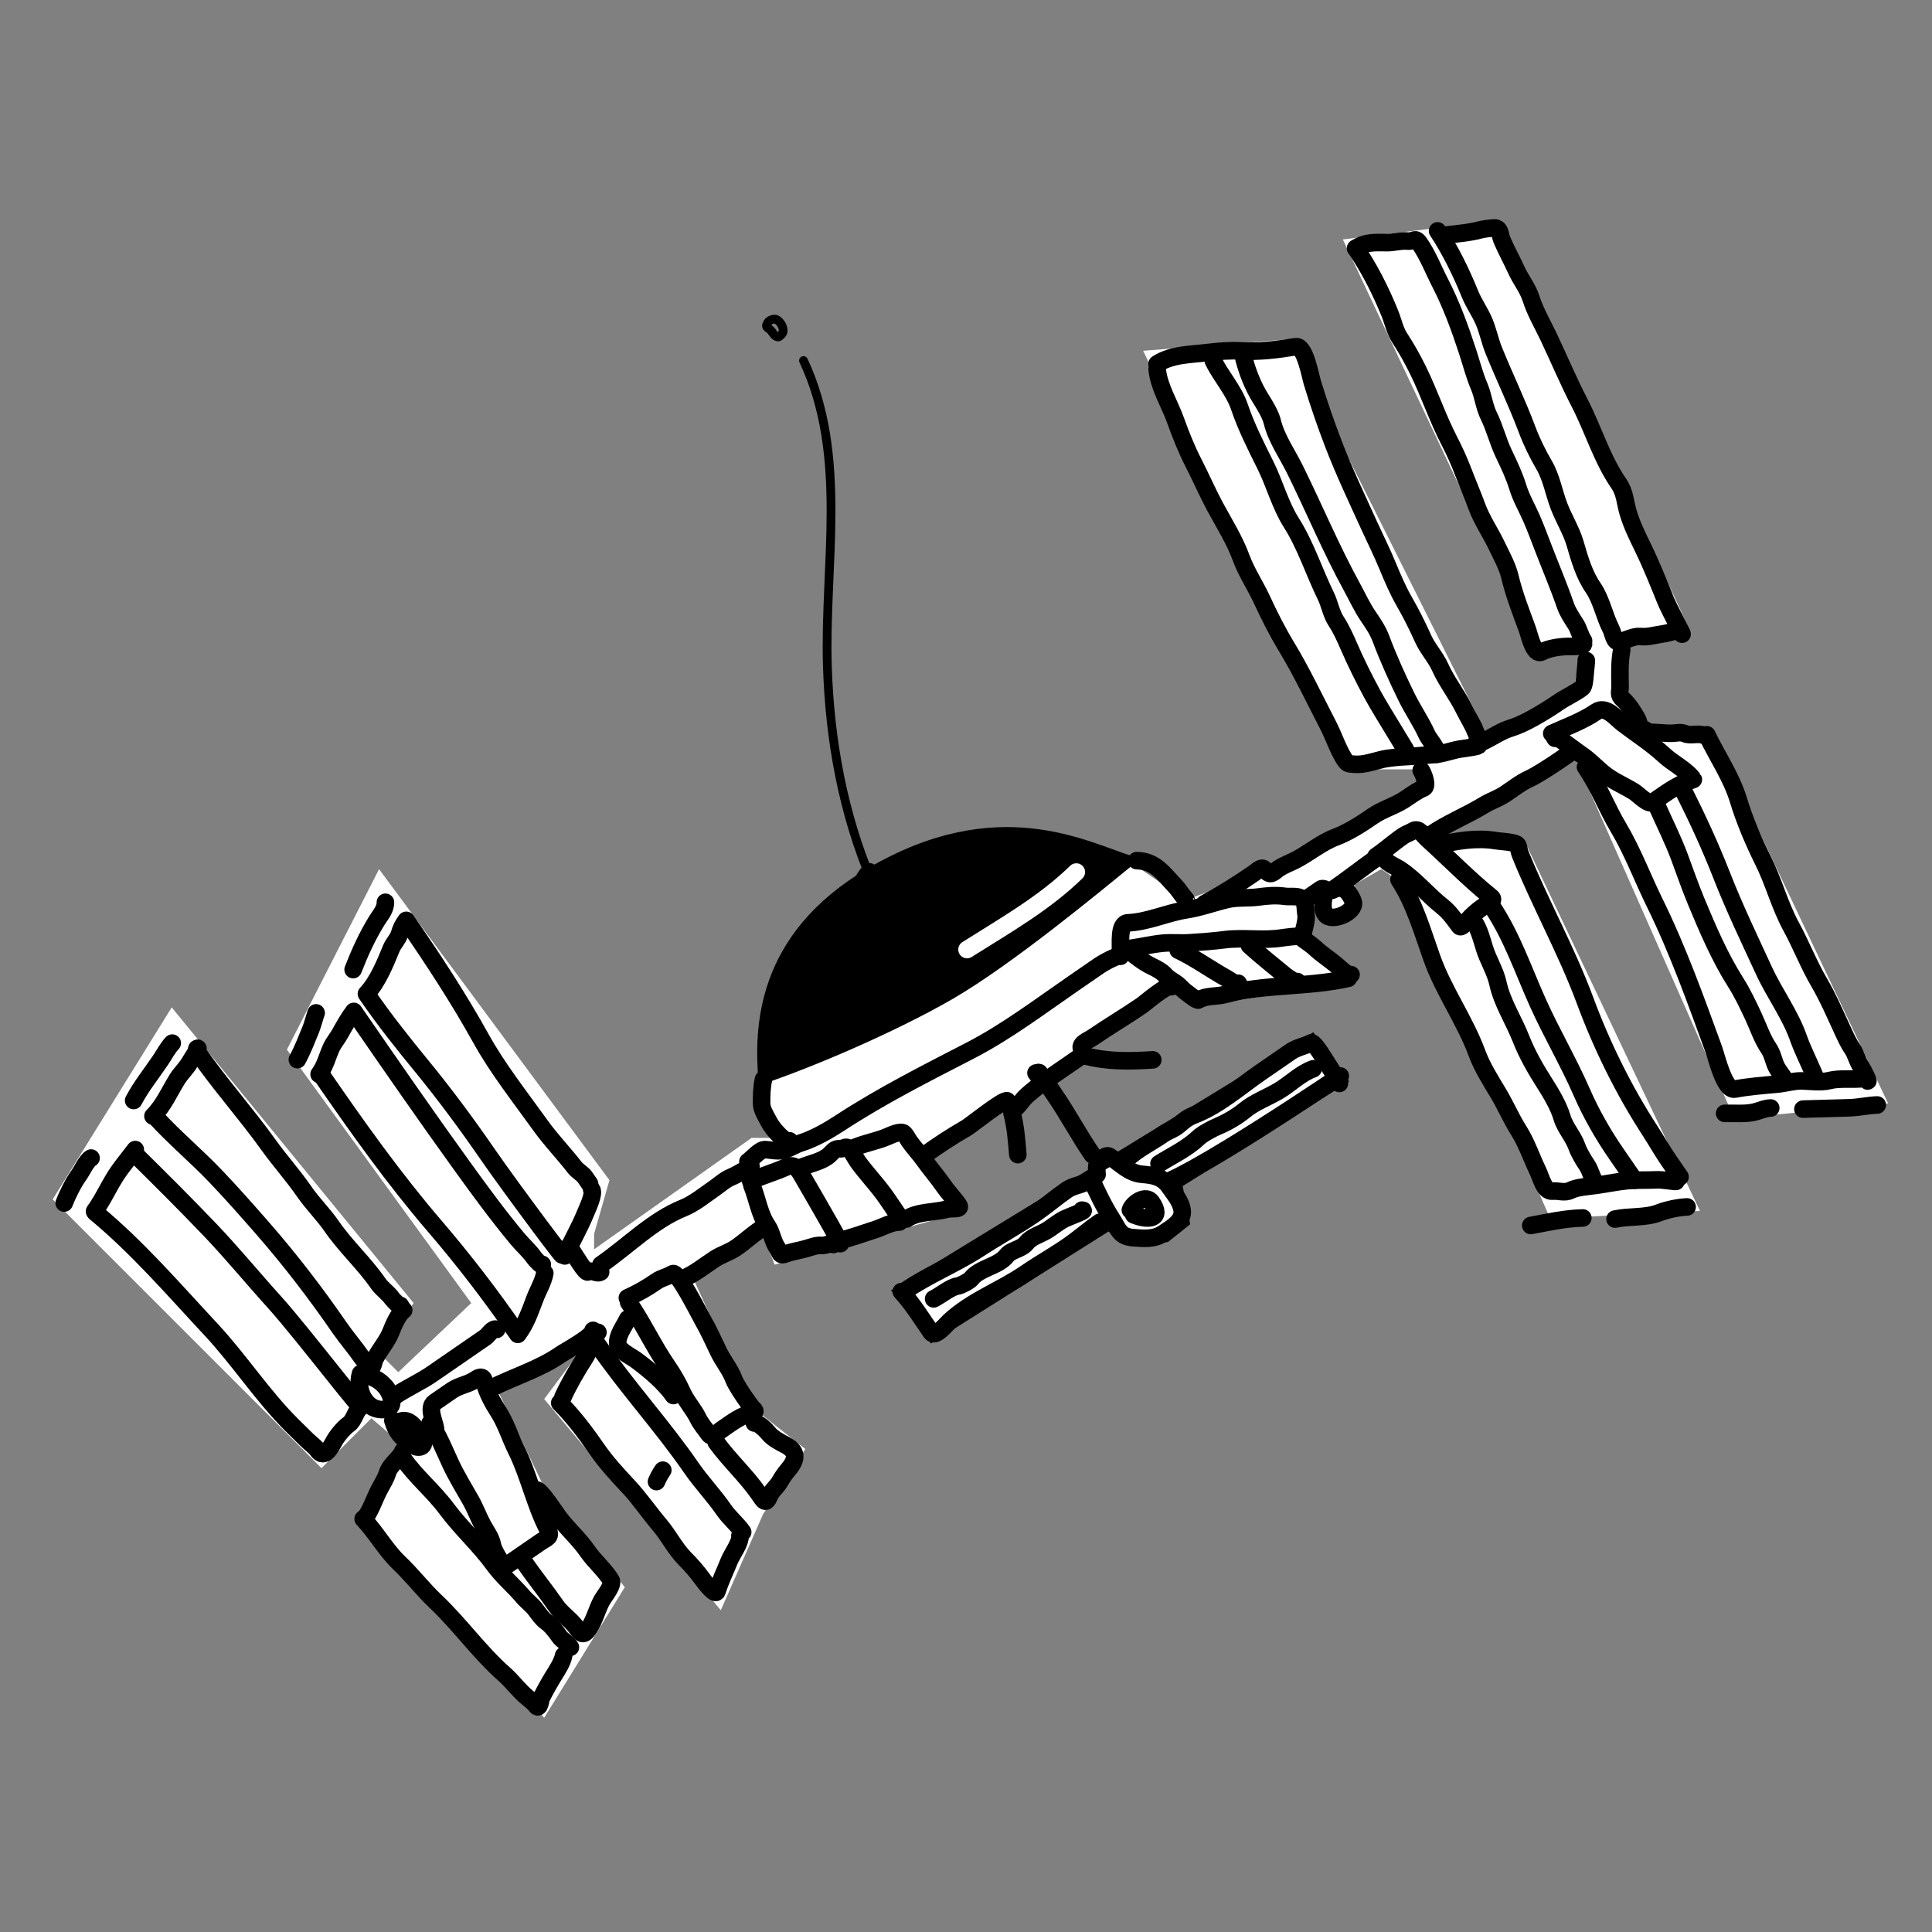 <?xml version="1.0" encoding="UTF-8"?> <svg xmlns="http://www.w3.org/2000/svg" width="220" height="220" viewBox="0 0 220 220" fill="none"><rect x="0" y="0" width="220" height="220" fill="#808080" stroke="none"/><path d="M67.651 142.259L85.577 129.579H88.201L86.889 123.021L93.448 119.523L114.435 108.592L127.99 97.661L134.985 102.471L145.042 98.973L161.657 89.353V87.605H152.912L130.176 39.946L146.791 38.634L169.09 83.232L179.146 78.86L180.021 74.05L175.211 74.487L152.912 27.266L170.839 25.079L192.264 71.427L184.831 73.176V78.86L187.454 83.232H194.887L215 125.644L197.51 127.393L179.146 85.856L163.843 95.475H173.462L193.575 137.887L176.523 138.761L159.908 100.722L157.285 98.973L154.224 100.722V103.782L151.6 105.094L148.977 102.471V107.28L154.224 111.653L136.297 114.713L133.674 112.527L105.69 131.766L110.063 137.887L88.201 144.008L86.889 140.51L79.019 145.757L85.577 160.186L91.699 164.996L86.889 172.429L82.079 183.36L61.967 159.312L65.902 154.065L56.72 158.437L61.967 169.368L71.148 180.736L61.967 195.602L40.979 172.429L45.352 164.121L42.291 161.498L36.607 167.182L6 136.575L19.554 114.713L47.1 148.381L43.165 154.065L45.352 156.251L53.659 148.381L32.672 119.523L43.165 98.973L69.4 134.389L67.651 140.51V142.259Z" fill="white"></path><path d="M102.192 147.069L149.414 118.211L152.912 123.021L134.111 134.826L134.985 139.199L132.799 140.948L128.864 141.385L126.24 139.636L106.128 152.316L102.192 147.069Z" fill="white" stroke="black"></path><path d="M36.569 122.373C40.655 128.303 44.85 134.207 49.542 139.67C52.795 143.458 55.957 147.581 58.776 151.672" stroke="black" stroke-width="2" stroke-linecap="round" stroke-linejoin="round"></path><path d="M58.964 151.945C59.908 150.676 60.355 149.338 60.907 147.882C61.265 146.934 61.855 145.978 62.037 144.984" stroke="black" stroke-width="2" stroke-linecap="round" stroke-linejoin="round"></path><path d="M36.337 122.33C37.025 121.385 37.236 120.421 37.691 119.38C37.965 118.754 38.425 118.235 38.754 117.638C39.216 116.801 39.714 115.927 40.284 115.171" stroke="black" stroke-width="2" stroke-linecap="round" stroke-linejoin="round"></path><path d="M40.473 115.445C44.459 121.229 48.466 127.014 52.565 132.699C54.621 135.552 56.684 138.374 58.929 141.072C59.531 141.795 60.286 142.441 60.813 143.205C60.975 143.439 61.796 144.323 61.747 143.974" stroke="black" stroke-width="2" stroke-linecap="round" stroke-linejoin="round"></path><path d="M41.916 113.44C43.808 116.185 45.891 118.8 47.998 121.371C50.651 124.608 53.185 128.035 55.562 131.485C58.078 135.137 66.032 145.801 63.516 142.15" stroke="black" stroke-width="2" stroke-linecap="round" stroke-linejoin="round"></path><path d="M64.313 143.013C65.082 141.389 65.989 139.817 66.666 138.163C66.892 137.611 67.706 135.929 67.377 135.452" stroke="black" stroke-width="2" stroke-linecap="round" stroke-linejoin="round"></path><path d="M41.727 113.167C43.01 111.815 43.86 109.709 44.567 107.981C44.797 107.419 45.346 106.884 45.495 106.333C45.646 105.77 45.909 105.259 46.255 104.8" stroke="black" stroke-width="2" stroke-linecap="round" stroke-linejoin="round"></path><path d="M46.445 105.073C49.367 109.315 52.27 113.753 54.77 118.262C56.689 121.724 59.257 124.964 61.55 128.167C62.761 129.856 64.199 131.322 65.45 132.946C65.743 133.327 66.278 133.609 66.572 133.989C66.694 134.147 67.4 135.19 67.043 134.674" stroke="black" stroke-width="2" stroke-linecap="round" stroke-linejoin="round"></path><path d="M17.65 127.135C19.838 129.54 22.331 131.611 24.572 133.959C26.388 135.861 28.144 137.852 29.876 139.834C33.033 143.446 35.946 147.243 38.671 151.198C39.47 152.357 40.408 153.426 41.186 154.555C41.486 154.988 41.823 155.288 42.15 155.661C42.439 155.99 42.574 154.988 42.667 154.8C43.214 153.699 44.11 152.741 44.546 151.588C44.798 150.923 45.372 149.607 45.969 149.195" stroke="black" stroke-width="2" stroke-linecap="round" stroke-linejoin="round"></path><path d="M17.418 127.093C18.617 125.903 19.298 124.301 20.178 122.881C20.602 122.198 21.24 121.632 21.636 120.913C21.909 120.419 22.882 119.089 22.417 119.41" stroke="black" stroke-width="2" stroke-linecap="round" stroke-linejoin="round"></path><path d="M22.374 119.641C24.951 123.38 27.961 126.725 30.602 130.409C31.898 132.218 33.389 133.867 34.658 135.709C35.608 137.088 36.822 138.264 37.766 139.634C39.361 141.95 41.49 143.867 43.059 146.144C43.512 146.802 44.204 147.22 44.657 147.878C44.808 148.096 46.035 149.291 45.591 148.648" stroke="black" stroke-width="2" stroke-linecap="round" stroke-linejoin="round"></path><path d="M10.763 137.935C11.85 136.44 12.528 134.741 13.596 133.259C14.188 132.437 14.798 131.706 15.403 130.904" stroke="black" stroke-width="2" stroke-linecap="round" stroke-linejoin="round"></path><path d="M15.318 131.366C18.226 134.238 21.122 137.117 23.939 140.069C26.47 142.721 28.802 145.569 31.256 148.279C34.385 151.734 42.865 162.848 40.22 159.01" stroke="black" stroke-width="2" stroke-linecap="round" stroke-linejoin="round"></path><path d="M10.858 138.073C15.684 142.066 19.77 146.827 24.031 151.396C27.255 154.855 29.87 158.923 33.221 162.262C33.792 162.83 34.37 163.383 34.935 163.952C35.304 164.321 35.876 164.713 36.165 165.133C36.918 166.226 37.664 164.81 38.064 164.083C38.38 163.51 39.162 162.564 39.693 162.198C40.362 161.737 40.454 160.664 41.068 160.241" stroke="black" stroke-width="2" stroke-linecap="round" stroke-linejoin="round"></path><path d="M41.056 156.416C40.496 158.199 41.608 160.708 43.77 160.499C45.092 160.372 44.584 158.9 44.09 158.182C43.45 157.254 42.203 156.479 41.013 156.646" stroke="black" stroke-width="2" stroke-linecap="round" stroke-linejoin="round"></path><path d="M44.734 161.752C45.148 163.124 45.684 163.669 46.809 164.47C47.815 165.187 48.728 164.62 47.941 163.478C47.248 162.472 46.455 161.172 45.154 162.068" stroke="black" stroke-width="2" stroke-linecap="round" stroke-linejoin="round"></path><path d="M41.63 172.771C42.343 171.708 42.648 170.628 43.234 169.534C43.55 168.946 43.914 168.377 44.116 167.739C44.444 166.7 45.51 166.151 45.892 165.192" stroke="black" stroke-width="2" stroke-linecap="round" stroke-linejoin="round"></path><path d="M41.356 172.96C42.841 174.525 43.924 176.52 45.474 177.993C46.924 179.371 48.138 180.974 49.608 182.365C52.364 184.972 54.595 188.157 57.429 190.655C58.367 191.481 59.092 192.527 60.071 193.319C60.447 193.621 60.795 193.898 61.09 194.276C61.431 194.713 61.589 193.452 61.649 193.33C62.059 192.504 62.527 191.669 63 190.897C63.42 190.211 64.039 189.293 64.182 188.513" stroke="black" stroke-width="2" stroke-linecap="round" stroke-linejoin="round"></path><path d="M45.859 166.022C47.335 168.164 49.326 169.746 50.86 171.815C52.509 174.041 54.634 175.939 56.258 178.186C57.207 179.497 58.512 180.584 59.559 181.82C59.995 182.334 60.589 182.754 60.987 183.291C61.282 183.689 61.764 184.38 62.171 184.651C62.732 185.023 63.298 185.767 63.688 186.33C63.992 186.772 64.597 187.064 64.951 187.578" stroke="black" stroke-width="2" stroke-linecap="round" stroke-linejoin="round"></path><path d="M48.978 162.056C49.961 163.482 50.591 165.133 51.323 166.696C51.992 168.121 52.792 169.427 53.571 170.788C54.102 171.715 54.469 172.73 54.973 173.667C55.361 174.39 55.924 175.106 56.075 175.935C56.173 176.47 56.682 177.283 56.964 177.744C57.477 178.586 57.658 178.275 58.415 177.753C59.447 177.042 60.478 176.332 61.51 175.621C62.251 175.11 62.839 175.041 62.397 174.191C60.888 171.285 60.23 168.012 58.787 165.097C58.046 163.6 57.602 162.041 56.675 160.632C56.17 159.864 55.369 158.389 55.205 157.474C55.063 156.679 54.683 156.712 54.134 157.091C53.315 157.656 52.294 157.754 51.456 158.331C50.795 158.786 50.133 159.242 49.472 159.698C48.662 160.256 49.489 161.952 49.587 162.646" stroke="black" stroke-width="2" stroke-linecap="round" stroke-linejoin="round"></path><path d="M59.685 177.887C60.849 179.575 62.138 181.152 63.291 182.825C63.904 183.714 64.868 184.339 65.514 185.172C66.079 185.901 66.338 186.46 67.004 185.513C67.703 184.519 67.96 183.281 68.537 182.237C68.804 181.752 69.897 180.462 69.582 179.947C68.851 178.748 67.71 177.817 66.909 176.654C65.946 175.255 64.63 174.112 63.617 172.755C63.274 172.295 61.533 169.596 61.08 169.66" stroke="black" stroke-width="2" stroke-linecap="round" stroke-linejoin="round"></path><path d="M44.877 159.03C46.261 158.076 47.816 157.409 49.201 156.454C50.468 155.581 51.735 154.708 53.001 153.835C53.767 153.308 54.532 152.78 55.298 152.253C55.614 152.035 56.116 151.139 56.559 151.383" stroke="black" stroke-width="2" stroke-linecap="round" stroke-linejoin="round"></path><path d="M55.924 158.077C58.549 156.756 61.4 155.917 63.824 154.248C64.404 153.847 67.619 152.12 67.531 151.491" stroke="black" stroke-width="2" stroke-linecap="round" stroke-linejoin="round"></path><path d="M64.098 159.104C64.822 157.527 65.698 156.036 66.63 154.578C67.188 153.706 67.469 152.533 68.087 151.714" stroke="black" stroke-width="2" stroke-linecap="round" stroke-linejoin="round"></path><path d="M63.739 159.754C65.297 161.307 66.774 163.281 68.021 165.09C69.036 166.563 70.323 167.949 71.547 169.263C72.841 170.652 73.916 172.237 75.141 173.682C76.153 174.876 76.889 176.385 77.991 177.492C78.724 178.228 79.334 178.926 79.955 179.772C80.168 180.062 81.456 181.818 81.649 181.206C82.039 179.973 82.56 178.934 83.038 177.738C83.347 176.963 84.362 175.646 84.254 174.882" stroke="black" stroke-width="2" stroke-linecap="round" stroke-linejoin="round"></path><path d="M68.063 153.142C71.397 157.98 75.414 162.345 78.743 167.176C79.88 168.826 81.299 170.3 82.433 171.945C83.068 172.867 83.939 173.544 84.571 174.462" stroke="black" stroke-width="2" stroke-linecap="round" stroke-linejoin="round"></path><path d="M71.584 148.294C73.206 150.648 74.392 153.247 76.004 155.587C76.645 156.517 77.236 157.539 77.699 158.567C78.167 159.606 78.994 160.481 79.494 161.512C79.799 162.144 80.313 162.718 80.712 163.297C81.098 163.858 81.667 163.143 82.11 162.837C83.22 162.073 84.555 161.029 85.883 160.843" stroke="black" stroke-width="2" stroke-linecap="round" stroke-linejoin="round"></path><path d="M71.439 147.789C72.653 147.24 73.646 146.672 74.744 145.915C75.335 145.508 75.995 145.406 76.605 145.036C77.173 144.692 79.684 149.724 80.002 150.275C80.681 151.452 81.247 152.721 81.835 153.944C82.334 154.98 83.149 155.95 83.548 157.015C84.032 158.309 86.615 161.613 85.831 160.475" stroke="black" stroke-width="2" stroke-linecap="round" stroke-linejoin="round"></path><path d="M71.476 150.186C71.05 151.116 70.244 152.036 70.346 153.084C70.411 153.764 71.876 154.472 72.368 154.83C73.826 155.895 75.658 157.427 76.681 158.911" stroke="black" stroke-width="2" stroke-linecap="round" stroke-linejoin="round"></path><path d="M81.555 164.229C83.048 166.289 85 168.057 86.439 170.146C86.96 170.901 87.185 171.394 87.626 170.338C87.881 169.728 88.461 169.313 88.789 168.74C89.031 168.317 89.335 167.854 89.651 167.485C90.625 166.35 90.996 165.36 89.442 164.546C88.774 164.195 87.982 163.793 87.506 163.2C87.218 162.841 86.354 161.978 85.9 162.041" stroke="black" stroke-width="2" stroke-linecap="round" stroke-linejoin="round"></path><path d="M74.756 168.712C74.963 168.218 75.186 167.842 75.473 167.411" stroke="black" stroke-width="2" stroke-linecap="round" stroke-linejoin="round"></path><path d="M65.228 142.585C65.448 142.903 66.673 145.004 66.938 144.838C67.426 144.531 67.951 145.148 68.397 144.84" stroke="black" stroke-width="2" stroke-linecap="round" stroke-linejoin="round"></path><path d="M68.43 144.01C71.527 141.876 74.315 138.972 77.809 137.558C79.071 137.047 80.217 136.089 81.357 135.304C81.952 134.894 82.575 134.314 83.248 134.046C84.003 133.746 86.076 132.456 85.408 132.917" stroke="black" stroke-width="2" stroke-linecap="round" stroke-linejoin="round"></path><path d="M77.951 145.522C79.192 144.97 80.231 144.117 81.36 143.376C82.148 142.858 83.055 142.61 83.844 142.067C84.774 141.427 85.563 140.681 86.487 140.045" stroke="black" stroke-width="2" stroke-linecap="round" stroke-linejoin="round"></path><path d="M85.623 134.987C86.226 136.447 86.482 138.285 87.379 139.585C87.899 140.34 87.967 141.318 88.519 142.119C88.903 142.677 88.746 143.051 89.471 142.785C90.265 142.494 91.025 142.403 91.828 142.17C92.315 142.03 93.048 141.746 93.564 141.826C93.882 141.875 95.072 141.4 94.899 141.713" stroke="black" stroke-width="2" stroke-linecap="round" stroke-linejoin="round"></path><path d="M85.478 134.483C86.81 133.868 88.199 133.493 89.52 132.897C90.531 132.441 90.928 133.179 91.462 134.104C92.811 136.44 96.884 143.42 95.354 141.199" stroke="black" stroke-width="2" stroke-linecap="round" stroke-linejoin="round"></path><path d="M91.261 132.918C92.238 132.509 93.625 132.26 94.43 131.531C94.905 131.1 95.049 130.731 95.711 130.817C96.008 130.856 96.264 130.46 96.618 130.752C97.056 131.112 97.356 131.828 97.684 132.283C98.583 133.524 99.684 134.695 100.598 135.925C101.07 136.559 101.497 137.23 101.945 137.879C102.025 137.996 102.79 139.105 102.411 138.555" stroke="black" stroke-width="2" stroke-linecap="round" stroke-linejoin="round"></path><path d="M95.45 141.336C96.921 140.929 98.326 140.463 99.761 139.979C100.642 139.682 101.482 139.168 102.423 139.154" stroke="black" stroke-width="2" stroke-linecap="round" stroke-linejoin="round"></path><path d="M96.901 130.849C98.262 130.194 99.727 130.001 101.11 129.407C101.422 129.273 102.542 128.738 102.91 129.041C103.16 129.247 103.352 129.667 103.53 129.926C104.051 130.682 104.686 131.329 105.212 132.074C105.94 133.104 106.763 134.033 107.476 135.066C107.998 135.824 108.647 136.472 109.168 137.23C109.558 137.795 108.335 137.558 107.829 137.693C106.332 138.092 104.481 137.937 103.201 138.819" stroke="black" stroke-width="2" stroke-linecap="round" stroke-linejoin="round"></path><path d="M128.543 108.238C129.355 108.898 130.196 109.58 131.146 110.032C131.637 110.264 132.322 110.624 132.68 111.037C133.065 111.481 133.579 111.711 134.051 112.067C134.407 112.335 134.646 112.683 135.018 112.948C135.218 113.091 136.289 113.985 136.466 113.878C137.352 113.341 138.504 113.509 139.504 113.243C144.066 112.027 148.921 112.448 153.529 111.404" stroke="black" stroke-width="2" stroke-linecap="round" stroke-linejoin="round"></path><path d="M128.585 108.006C129.86 107.837 131.133 107.525 132.408 107.402C133.418 107.304 134.436 107.425 135.449 107.357C136.754 107.272 138.109 107.178 139.402 107.01C141.604 106.724 143.838 107.147 146.014 106.793C146.221 106.76 147.894 106.537 148.014 106.637C148.543 107.073 149.207 107.46 149.743 107.957C150.516 108.676 151.394 109.234 152.193 109.902C152.575 110.221 153.346 111.053 153.846 110.983" stroke="black" stroke-width="2" stroke-linecap="round" stroke-linejoin="round"></path><path d="M134.167 108.197C136.112 109.114 137.848 110.396 139.725 111.431C139.945 111.552 141.455 112.622 141.001 111.964" stroke="black" stroke-width="2" stroke-linecap="round" stroke-linejoin="round"></path><path d="M142.272 107.658C143.565 108.848 144.996 109.953 146.348 111.084C146.605 111.299 148.075 112.272 147.728 111.769" stroke="black" stroke-width="2" stroke-linecap="round" stroke-linejoin="round"></path><path d="M124.24 134.209C124.966 135.856 125.724 137.416 126.69 138.935C127.341 139.96 127.51 140.809 128.985 140.931C130.172 141.028 131.433 141.161 132.473 140.444C133.363 139.83 134.818 139.071 134.606 137.764C134.44 136.746 133.703 135.933 133.13 135.102C132.352 133.973 131.265 133.819 130.047 133.719C128.525 133.593 127.559 132.431 126.333 131.68C125.996 131.475 125.686 131.802 125.42 131.984C124.73 132.46 124.876 132.957 124.925 133.738" stroke="black" stroke-width="2" stroke-linecap="round" stroke-linejoin="round"></path><path d="M128.219 132.074C129.501 130.849 131.02 130.144 132.461 129.15C133.015 128.769 133.681 128.591 134.192 128.148C134.802 127.62 135.234 127.252 135.997 126.961C138.732 125.916 141.181 123.747 143.584 122.091C144.715 121.312 145.844 120.533 146.975 119.754C147.692 119.26 148.603 119.118 149.31 118.75C149.648 118.575 151.048 120.98 151.218 121.226C151.666 121.876 152.87 123.917 152.422 123.266" stroke="black" stroke-width="2" stroke-linecap="round" stroke-linejoin="round"></path><path d="M133.416 134.346C139.814 131.395 157.256 119.33 151.454 123.328" stroke="black" stroke-width="2" stroke-linecap="round" stroke-linejoin="round"></path><path d="M102.635 147.081C103.927 148.489 104.942 150.135 106.024 151.707C106.484 152.374 107.692 150.86 108.095 150.481C110.648 148.086 113.982 146.93 116.807 144.983C118.592 143.753 120.532 142.717 122.292 141.405C123.247 140.693 124.218 139.877 125.238 139.174" stroke="black" stroke-width="2" stroke-linecap="round" stroke-linejoin="round"></path><path d="M103.004 147.028C105.708 145.165 108.782 143.953 111.518 142.169C113.603 140.811 115.816 139.612 117.865 138.2C119.126 137.33 120.237 136.364 121.495 135.496C122.267 134.965 123.107 134.991 123.83 134.492" stroke="black" stroke-width="2" stroke-linecap="round" stroke-linejoin="round"></path><path d="M85.168 132.275C85.681 131.922 86.531 130.863 87.152 130.907C87.754 130.95 88.433 131.114 89.039 131.009C89.785 130.88 90.452 130.38 91.174 130.154C92.709 129.673 94.335 128.736 95.686 127.852C100.428 124.748 105.484 122.209 110.505 119.613C114.639 117.477 118.409 114.616 122.24 111.976C123.221 111.3 124.201 110.625 125.182 109.949C125.566 109.684 127.253 108.714 127.586 108.897" stroke="black" stroke-width="2" stroke-linecap="round" stroke-linejoin="round"></path><path d="M127.577 108.298C127.647 107.556 127.324 105.13 128.434 105.084C130.698 104.99 132.883 103.942 135.113 103.599C136.711 103.352 138.208 102.785 139.77 102.418C140.909 102.151 142.152 102.304 143.313 102.141C144.265 102.007 145.336 101.917 146.288 102.064C146.984 102.172 147.984 101.891 148.415 102.516C148.685 102.908 148.627 103.648 148.716 104.125C148.836 104.761 148.46 105.84 148.338 106.504" stroke="black" stroke-width="2" stroke-linecap="round" stroke-linejoin="round"></path><path d="M137.175 102.896C139.069 101.879 141.036 100.639 142.807 99.418C143.017 99.274 143.554 98.736 143.859 98.895C144.143 99.044 144.243 99.404 144.615 99.472C144.901 99.525 145.34 99.085 145.55 98.941C146.182 98.505 146.851 98.288 147.526 97.938C149.096 97.123 150.462 95.937 152.139 95.308C153.561 94.776 155.077 93.788 156.328 92.926C157.43 92.168 158.788 91.793 159.903 91.069C160.651 90.582 161.308 90.062 162.113 89.736C162.651 89.518 162.074 88.069 161.834 87.72" stroke="black" stroke-width="2" stroke-linecap="round" stroke-linejoin="round"></path><path d="M148.599 102.49C149.212 102.068 149.826 101.645 150.439 101.222C150.591 101.117 151.082 101.265 150.995 101.444C150.656 102.151 150.436 103.502 150.95 104.144C151.678 105.055 154.372 103.865 154.104 102.733C154.007 102.323 153.582 101.619 153.228 101.364C152.505 100.843 151.994 101.337 151.303 101.435" stroke="black" stroke-width="2" stroke-linecap="round" stroke-linejoin="round"></path><path d="M151.672 101.382C153.552 100.087 155.32 98.668 157.188 97.38" stroke="black" stroke-width="2" stroke-linecap="round" stroke-linejoin="round"></path><path d="M124.384 131.489C122.846 129.256 121.599 126.861 120.058 124.625C119.532 123.862 119.007 123.1 118.481 122.336C118.201 121.93 118.292 122.156 118.391 122.5" stroke="black" stroke-width="2" stroke-linecap="round" stroke-linejoin="round"></path><path d="M105.252 131.552C106.835 130.404 108.344 129.421 110.055 128.433C110.538 128.154 114.355 125.076 114.697 125.358C114.911 125.534 115.129 126.267 115.415 126.32C115.633 126.36 116.424 125.281 116.564 125.124C117.147 124.48 117.94 123.939 118.586 123.372C118.832 123.157 118.108 122.384 117.969 122.183" stroke="black" stroke-width="2" stroke-linecap="round" stroke-linejoin="round"></path><path d="M119.272 122.9C120.435 122.099 121.598 121.297 122.762 120.496C123.24 120.166 123.602 120.104 123.232 119.566C122.754 118.874 123.925 118.483 124.453 118.119C126.27 116.867 128.188 115.747 130.014 114.489C130.514 114.145 132.864 112.062 133.4 112.358" stroke="black" stroke-width="2" stroke-linecap="round" stroke-linejoin="round"></path><path d="M131.768 42.04C131.959 44.058 133.178 45.962 133.857 47.855C134.466 49.549 135.11 51.171 135.933 52.77C136.768 54.394 137.487 56.074 138.354 57.683C139.389 59.603 140.583 61.481 141.338 63.543C141.948 65.208 142.982 66.725 143.721 68.336C144.535 70.109 145.487 71.981 146.5 73.653C148.226 76.502 149.68 79.592 151.21 82.539C151.852 83.775 152.297 85.171 153.007 86.335C153.432 87.03 153.498 86.967 154.201 87.026C155.299 87.116 156.307 86.729 157.348 86.483C158.21 86.279 159.426 86.192 160.303 86.15C161.292 86.103 162.272 85.984 163.265 85.926C164.247 85.869 165.257 85.47 166.221 85.302C166.598 85.236 168.604 85.003 168.334 84.855" stroke="black" stroke-width="2" stroke-linecap="round" stroke-linejoin="round"></path><path d="M131.759 41.441C133.445 40.337 135.678 40.375 137.609 40.135C138.758 39.992 140.074 39.892 141.232 39.959C143.397 40.084 145.435 39.822 147.561 39.478C148.587 39.311 149.205 42.783 149.43 43.526C150.154 45.911 150.941 48.205 151.832 50.526C153.063 53.731 154.515 56.773 155.935 59.898C156.623 61.409 157.407 62.969 158.035 64.505C158.572 65.82 159.224 67.316 159.938 68.553C160.735 69.933 161.415 71.327 162.075 72.776C162.588 73.902 163.493 74.86 163.994 75.984C164.746 77.67 165.942 79.147 166.744 80.805C167.132 81.608 167.68 82.438 168.003 83.267C168.211 83.801 169.137 85.433 168.231 84.119" stroke="black" stroke-width="2" stroke-linecap="round" stroke-linejoin="round"></path><path d="M138.159 41.066C139.023 42.865 140.495 44.433 141.134 46.327C141.902 48.605 143.023 50.813 144.093 52.965C145.163 55.115 145.769 57.514 147.063 59.552C148.681 62.101 149.643 65.156 150.97 67.858C151.421 68.777 151.579 69.872 152.146 70.737C152.71 71.596 153.169 72.599 153.575 73.542C154.378 75.409 155.307 77.256 156.267 79.043C157.37 81.098 161.132 86.999 159.809 85.078" stroke="black" stroke-width="2" stroke-linecap="round" stroke-linejoin="round"></path><path d="M141.66 40.874C142.07 42.42 142.699 44.016 143.553 45.378C144.015 46.114 144.68 47.198 144.882 48.038C145.333 49.912 146.599 51.721 147.447 53.435C149.642 57.879 151.547 62.467 153.932 66.817C154.548 67.942 155.101 69.165 155.828 70.219C156.368 71.004 156.916 71.829 157.251 72.725C158.086 74.955 159.115 77.235 160.168 79.382C160.897 80.866 161.833 82.206 162.511 83.71C162.739 84.214 163.864 85.421 163.603 85.895" stroke="black" stroke-width="2" stroke-linecap="round" stroke-linejoin="round"></path><path d="M156.682 97.526C157.761 96.781 158.675 95.95 159.735 95.22C160.126 94.95 160.552 94.829 160.924 94.602C161.561 94.214 162.065 95.109 162.521 95.52C164.961 97.726 167.261 100.102 169.809 102.159C170.34 102.589 169.286 102.968 168.862 103.259C168.169 103.737 167.638 104.233 167.069 104.854C166.893 105.045 166.394 105.738 166.187 105.462C165.588 104.662 165.034 103.846 164.237 103.218C162.583 101.914 161.198 100.188 159.435 99.015C158.9 98.659 158.076 98.377 157.701 97.833M157.701 97.833C157.238 97.162 157.252 97.182 157.701 97.833Z" stroke="black" stroke-width="2" stroke-linecap="round" stroke-linejoin="round"></path><path d="M176.702 83.527C178.374 82.773 180.255 82.089 181.757 81.052C182.865 80.29 183.999 81.78 184.797 82.388C186.355 83.576 188.077 84.674 189.509 86.004C190.487 86.914 192.072 87.673 192.824 88.765C192.84 88.788 191.907 89.048 191.683 89.159C190.973 89.512 190.254 89.931 189.599 90.382C189.12 90.712 188.641 91.041 188.162 91.372C187.706 91.687 186.492 90.412 186.064 90.15C184.859 89.412 183.604 88.916 182.51 88.002C181.698 87.323 180.959 86.535 180.081 85.942C179.105 85.281 176.411 83.105 177.079 84.075" stroke="black" stroke-width="2" stroke-linecap="round" stroke-linejoin="round"></path><path d="M162.866 95.081C164.829 93.727 166.984 92.891 168.99 91.668C169.741 91.209 170.628 90.922 171.369 90.432C172.29 89.823 173.14 89.132 174.148 88.673C175.773 87.933 180.143 84.789 178.672 85.802" stroke="black" stroke-width="2" stroke-linecap="round" stroke-linejoin="round"></path><path d="M169.017 84.383C170.053 83.882 170.933 83.248 172.036 82.908C172.858 82.656 173.743 82.222 174.496 81.808C175.506 81.251 176.528 80.62 177.477 79.967C178.339 79.373 179.36 78.941 180.171 78.312C180.407 78.129 180.465 77.174 180.49 76.871C180.513 76.571 180.679 75.136 180.63 75.171" stroke="black" stroke-width="2" stroke-linecap="round" stroke-linejoin="round"></path><path d="M154.373 28.279C155.928 30.537 157.238 33.148 158.266 35.686C158.642 36.616 158.837 37.647 159.395 38.497C160.141 39.632 160.871 40.938 161.469 42.157C162.761 44.788 163.69 47.606 165.034 50.195C165.616 51.314 166.181 52.575 166.626 53.741C167.122 55.043 167.69 56.361 168.171 57.676C168.732 59.21 169.717 60.633 170.422 62.113C170.924 63.166 171.658 64.503 171.925 65.628C172.41 67.679 173.186 69.659 173.912 71.637C174.158 72.305 174.647 74.71 175.558 74.237C176.393 73.803 177.569 73.639 178.501 73.61C178.854 73.598 180.636 73.714 180.277 73.194" stroke="black" stroke-width="2" stroke-linecap="round" stroke-linejoin="round"></path><path d="M154.373 28.279C155.542 27.514 156.595 27.62 157.952 27.63C158.716 27.635 159.488 27.376 160.261 27.45C161.072 27.529 161.122 26.942 161.659 27.721C162.61 29.102 163.227 30.73 163.992 32.213C165.281 34.715 166.244 37.37 167.118 40.037C167.546 41.342 167.897 42.742 168.439 44.004C168.891 45.055 169.016 46.315 169.519 47.33C170.207 48.712 170.563 50.232 171.224 51.626C171.822 52.883 172.441 54.176 172.847 55.509C173.2 56.672 173.912 57.908 174.401 59.035C174.871 60.115 175.284 61.226 175.707 62.328C176.552 64.531 177.488 66.72 178.254 68.937C178.523 69.716 179.004 70.41 179.442 71.101C179.801 71.666 179.929 72.392 180.321 72.962" stroke="black" stroke-width="2" stroke-linecap="round" stroke-linejoin="round"></path><path d="M163.701 26.292C165.131 28.436 166.41 31.061 167.376 33.447C167.826 34.561 168.511 35.496 168.981 36.59C169.443 37.666 169.655 38.814 170.092 39.894C171.319 42.925 172.75 45.866 173.898 48.932C174.405 50.285 175.098 51.705 175.827 52.951C176.666 54.384 176.936 56.083 177.527 57.632C178.081 59.08 178.939 60.433 179.368 61.914C179.87 63.649 180.383 65.437 181.422 66.945C182.349 68.29 182.696 70.178 183.448 71.626C183.702 72.115 183.79 73.278 184.482 73.077C185.103 72.898 186.103 72.414 186.749 72.479C187.657 72.569 188.421 72.315 189.277 72.194C189.575 72.153 190.888 71.912 190.582 71.744" stroke="black" stroke-width="2" stroke-linecap="round" stroke-linejoin="round"></path><path d="M164.445 26.788C165.882 26.608 167.149 26.542 168.554 26.176C168.983 26.064 169.622 25.994 170.041 25.959C170.898 25.887 170.75 26.664 171.035 27.337C171.53 28.503 172.147 29.594 172.665 30.744C173.165 31.854 173.967 32.809 174.344 33.993C174.826 35.509 175.639 36.878 176.318 38.306C177.515 40.826 178.602 43.426 179.884 45.905C181.434 48.903 182.403 52.262 184.327 55.054C185.049 56.102 185.047 57.179 185.397 58.364C185.8 59.725 186.439 61.036 187.061 62.308C188.029 64.291 188.838 66.325 189.663 68.363C190.167 69.606 192.13 73.114 191.368 72.009" stroke="black" stroke-width="2" stroke-linecap="round" stroke-linejoin="round"></path><path d="M184.669 74.002C184.403 75.444 184.459 76.686 184.481 78.123C184.492 78.852 184.219 79.104 184.83 79.654C185.452 80.216 186.034 81.126 186.436 81.854C186.671 82.279 186.705 83.26 187.298 83.088" stroke="black" stroke-width="2" stroke-linecap="round" stroke-linejoin="round"></path><path d="M187.719 83.405C188.634 83.359 189.547 83.534 190.449 83.496C190.975 83.473 191.411 83.333 191.899 83.551C192.503 83.818 193.337 83.462 193.992 83.723" stroke="black" stroke-width="2" stroke-linecap="round" stroke-linejoin="round"></path><path d="M180.541 87.341C182.042 89.519 182.944 91.967 184.291 94.231C185.908 96.948 187.043 99.995 188.441 102.841C191.08 108.21 193.109 113.897 195.161 119.524C195.445 120.301 196.358 124.239 197.54 124.018C199.13 123.72 200.732 123.6 202.385 123.449C203.296 123.366 204.239 123.066 205.172 123.086C206.173 123.109 207.344 123.292 208.328 123.043C209.536 122.736 211.023 122.981 212.247 122.809" stroke="black" stroke-width="2" stroke-linecap="round" stroke-linejoin="round"></path><path d="M194.362 83.671C195.538 86.139 197.156 88.464 197.958 91.104C198.668 93.438 199.684 95.839 200.774 98.021C201.983 100.44 202.655 103.111 203.957 105.504C205.093 107.59 205.953 109.83 207.156 111.887C208.161 113.603 208.944 115.442 209.781 117.243C210.128 117.988 210.443 118.724 210.911 119.402C211.343 120.029 211.478 120.81 211.904 121.43C212.108 121.726 213.149 123.821 212.48 122.851" stroke="black" stroke-width="2" stroke-linecap="round" stroke-linejoin="round"></path><path d="M188.771 91.962C189.607 93.838 190.537 95.686 191.249 97.609C191.867 99.275 192.46 100.992 193.14 102.63C194.441 105.763 195.827 109.005 197.65 111.878C198.418 113.087 199.057 114.44 199.662 115.739C200.205 116.907 200.679 118.322 201.407 119.38C201.907 120.105 201.968 120.992 202.411 121.715C202.552 121.944 203.404 123.157 202.883 122.399" stroke="black" stroke-width="2" stroke-linecap="round" stroke-linejoin="round"></path><path d="M191.74 90.119C193.308 93.234 194.758 96.387 196.03 99.631C197.492 103.363 199.196 106.913 200.876 110.553C202.102 113.208 203.885 115.555 204.839 118.338C205.364 119.868 207.542 124.18 206.625 122.849" stroke="black" stroke-width="2" stroke-linecap="round" stroke-linejoin="round"></path><path d="M159.303 100.16C161.066 102.85 161.98 106.114 163.057 109.121C164.397 112.865 166.827 116.219 168.194 119.944C168.775 121.529 169.773 123.086 170.64 124.537C171.451 125.892 172.086 127.39 172.925 128.714C173.847 130.169 174.385 131.825 175.125 133.354C175.51 134.151 175.836 135.73 176.789 135.638C177.522 135.567 178.15 135.89 178.843 135.545C179.589 135.175 180.852 135.105 181.688 134.987C183.291 134.761 184.915 134.387 186.531 134.385C187.331 134.384 188.115 134.371 188.915 134.346C189.254 134.335 190.898 134.588 190.854 134.523" stroke="black" stroke-width="2" stroke-linecap="round" stroke-linejoin="round"></path><path d="M163.852 96.217C165.877 95.75 168.094 95.386 170.159 95.705C170.806 95.805 171.479 95.828 172.144 95.951C173.156 96.137 172.761 96.395 173.139 97.329C175.411 102.94 178.378 108.233 180.483 113.908C182.395 119.066 184.872 124.111 187.86 128.715C188.622 129.889 189.296 131.091 190.08 132.229C190.332 132.595 190.584 132.96 190.835 133.324C191.089 133.694 191.656 134.516 191.024 133.598" stroke="black" stroke-width="2" stroke-linecap="round" stroke-linejoin="round"></path><path d="M167.859 104.96C168.466 105.887 168.715 106.941 169.041 107.991C169.457 109.335 170.272 110.598 170.572 111.971C171.061 114.21 172.352 116.138 173.181 118.246C173.877 120.019 174.845 121.724 175.87 123.321C176.586 124.434 177.497 125.971 177.864 127.24C178.212 128.442 179.161 129.408 179.57 130.593C179.786 131.218 180.338 132.147 180.706 132.681C181.11 133.268 181.227 134.023 181.638 134.618" stroke="black" stroke-width="2" stroke-linecap="round" stroke-linejoin="round"></path><path d="M169.954 103.314C172.154 106.623 173.472 110.509 175.088 114.116C176.642 117.585 178.592 120.884 180.112 124.367C181.182 126.823 182.531 129.181 184.05 131.386C184.704 132.333 186.662 135.176 186.009 134.228" stroke="black" stroke-width="2" stroke-linecap="round" stroke-linejoin="round"></path><path d="M115.229 126.696C115.655 128.269 115.765 129.861 115.901 131.48" stroke="black" stroke-width="2" stroke-linecap="round" stroke-linejoin="round"></path><path d="M123.472 120.208C126.09 120.909 128.581 120.857 131.27 120.687" stroke="black" stroke-width="2" stroke-linecap="round" stroke-linejoin="round"></path><path d="M129.097 138.331C130.73 139.022 132.476 138.84 131.128 136.885C130.505 135.982 128.989 136.98 128.72 137.783" stroke="black" stroke-width="2" stroke-linecap="round" stroke-linejoin="round"></path><path d="M106.313 147.903C106.941 147.621 108.322 146.512 109.019 146.451C109.351 146.422 110.4 145.868 110.598 145.605C111.519 144.384 113.713 144.205 114.645 142.971C115.134 142.322 116.337 142.269 116.893 141.532C117.392 140.87 118.446 140.571 119.144 140.157C119.862 139.732 120.526 139.134 121.279 138.774C121.926 138.464 123.914 137.782 123.198 137.802" stroke="black" stroke-width="2" stroke-linecap="round" stroke-linejoin="round"></path><path d="M131.978 132.515C133.452 131.594 135.147 130.805 136.423 129.589C136.915 129.12 138.047 128.515 138.675 128.252C139.743 127.806 140.878 127.14 141.764 126.409C142.838 125.523 144.418 124.924 145.595 124.225C146.99 123.397 148.032 122.256 149.53 121.709" stroke="black" stroke-width="2" stroke-linecap="round" stroke-linejoin="round"></path><path d="M7.312 136.993C7.652 136.102 8.364 134.659 8.952 133.855C9.333 133.336 9.857 132.144 10.371 131.868" stroke="black" stroke-width="2" stroke-linecap="round" stroke-linejoin="round"></path><path d="M15.22 125.318C16.12 123.624 17.233 122.279 18.293 120.701C18.716 120.072 19.094 119.329 19.613 118.781" stroke="black" stroke-width="2" stroke-linecap="round" stroke-linejoin="round"></path><path d="M33.864 120.663C34.475 119.54 34.93 118.341 35.417 117.159C35.563 116.806 35.999 115.256 36.002 115.336" stroke="black" stroke-width="2" stroke-linecap="round" stroke-linejoin="round"></path><path d="M40.213 110.407C40.987 108.435 41.808 106.614 42.928 104.808C43.331 104.157 43.91 103.545 43.887 102.745" stroke="black" stroke-width="2" stroke-linecap="round" stroke-linejoin="round"></path><path d="M196.388 126.781C197.532 126.748 198.937 126.905 200.045 126.562C200.599 126.39 201.058 126.189 201.637 126.173" stroke="black" stroke-width="2" stroke-linecap="round" stroke-linejoin="round"></path><path d="M205.304 126.297C207.102 126.246 208.826 126.196 210.565 126.146C211.66 126.116 212.747 125.855 213.763 125.826" stroke="black" stroke-width="2" stroke-linecap="round" stroke-linejoin="round"></path><path d="M174.311 139.548C176.375 139.163 178.145 138.751 180.24 138.692" stroke="black" stroke-width="2" stroke-linecap="round" stroke-linejoin="round"></path><path d="M183.908 138.816C185.545 138.463 187.361 138.709 188.925 138.1C189.82 137.751 191.172 137.463 192.112 137.436" stroke="black" stroke-width="2" stroke-linecap="round" stroke-linejoin="round"></path><path d="M99.008 99.28C98.165 100.226 97.837 101.267 97.458 102.456" stroke="black" stroke-width="2" stroke-linecap="round" stroke-linejoin="round"></path><path d="M108.271 113.294C114.917 109.446 124.889 101.198 128.824 97.991C123.432 96.242 113.518 90.843 99.091 99.303C86.416 106.736 86.412 117.229 86.849 122.913C92.093 121.164 101.625 117.142 108.271 113.294Z" fill="black" stroke="black"></path><path d="M86.935 122.91C86.736 123.839 86.723 124.695 86.723 125.642C86.723 126.306 87.169 126.997 87.465 127.574C87.809 128.241 88.209 128.741 88.737 129.269C88.917 129.449 89.081 129.601 89.29 129.741C89.593 129.942 89.903 130.456 89.903 129.906" stroke="black" stroke-width="2" stroke-linecap="round" stroke-linejoin="round"></path><path d="M129.44 98.001C131.594 98.033 132.547 99.571 133.868 100.945C134.138 101.226 134.349 101.564 134.586 101.87C134.704 102.02 135.057 102.462 135.057 102.452" stroke="black" stroke-width="2" stroke-linecap="round" stroke-linejoin="round"></path><path d="M122.561 99.303C118.906 102.873 114.403 105.413 110.119 108.125" stroke="white" stroke-width="2" stroke-linecap="round" stroke-linejoin="round"></path><path d="M91.495 41.058C96.592 51.936 93.855 64.282 94.215 75.873C94.475 84.28 95.998 92.635 99.296 100.407C100.979 104.375 103.2 107.104 106.019 110.18" stroke="black" stroke-linecap="round" stroke-linejoin="round"></path><path d="M87.843 37.711C87.998 37.915 88.313 38.438 88.662 38.361C88.774 38.336 89.12 37.969 89.149 37.869C89.297 37.347 88.89 36.651 88.45 36.399C88.172 36.241 87.622 36.42 87.429 36.727C87.01 37.4 87.591 37.279 87.952 37.82" stroke="black" stroke-linecap="round" stroke-linejoin="round"></path></svg> 